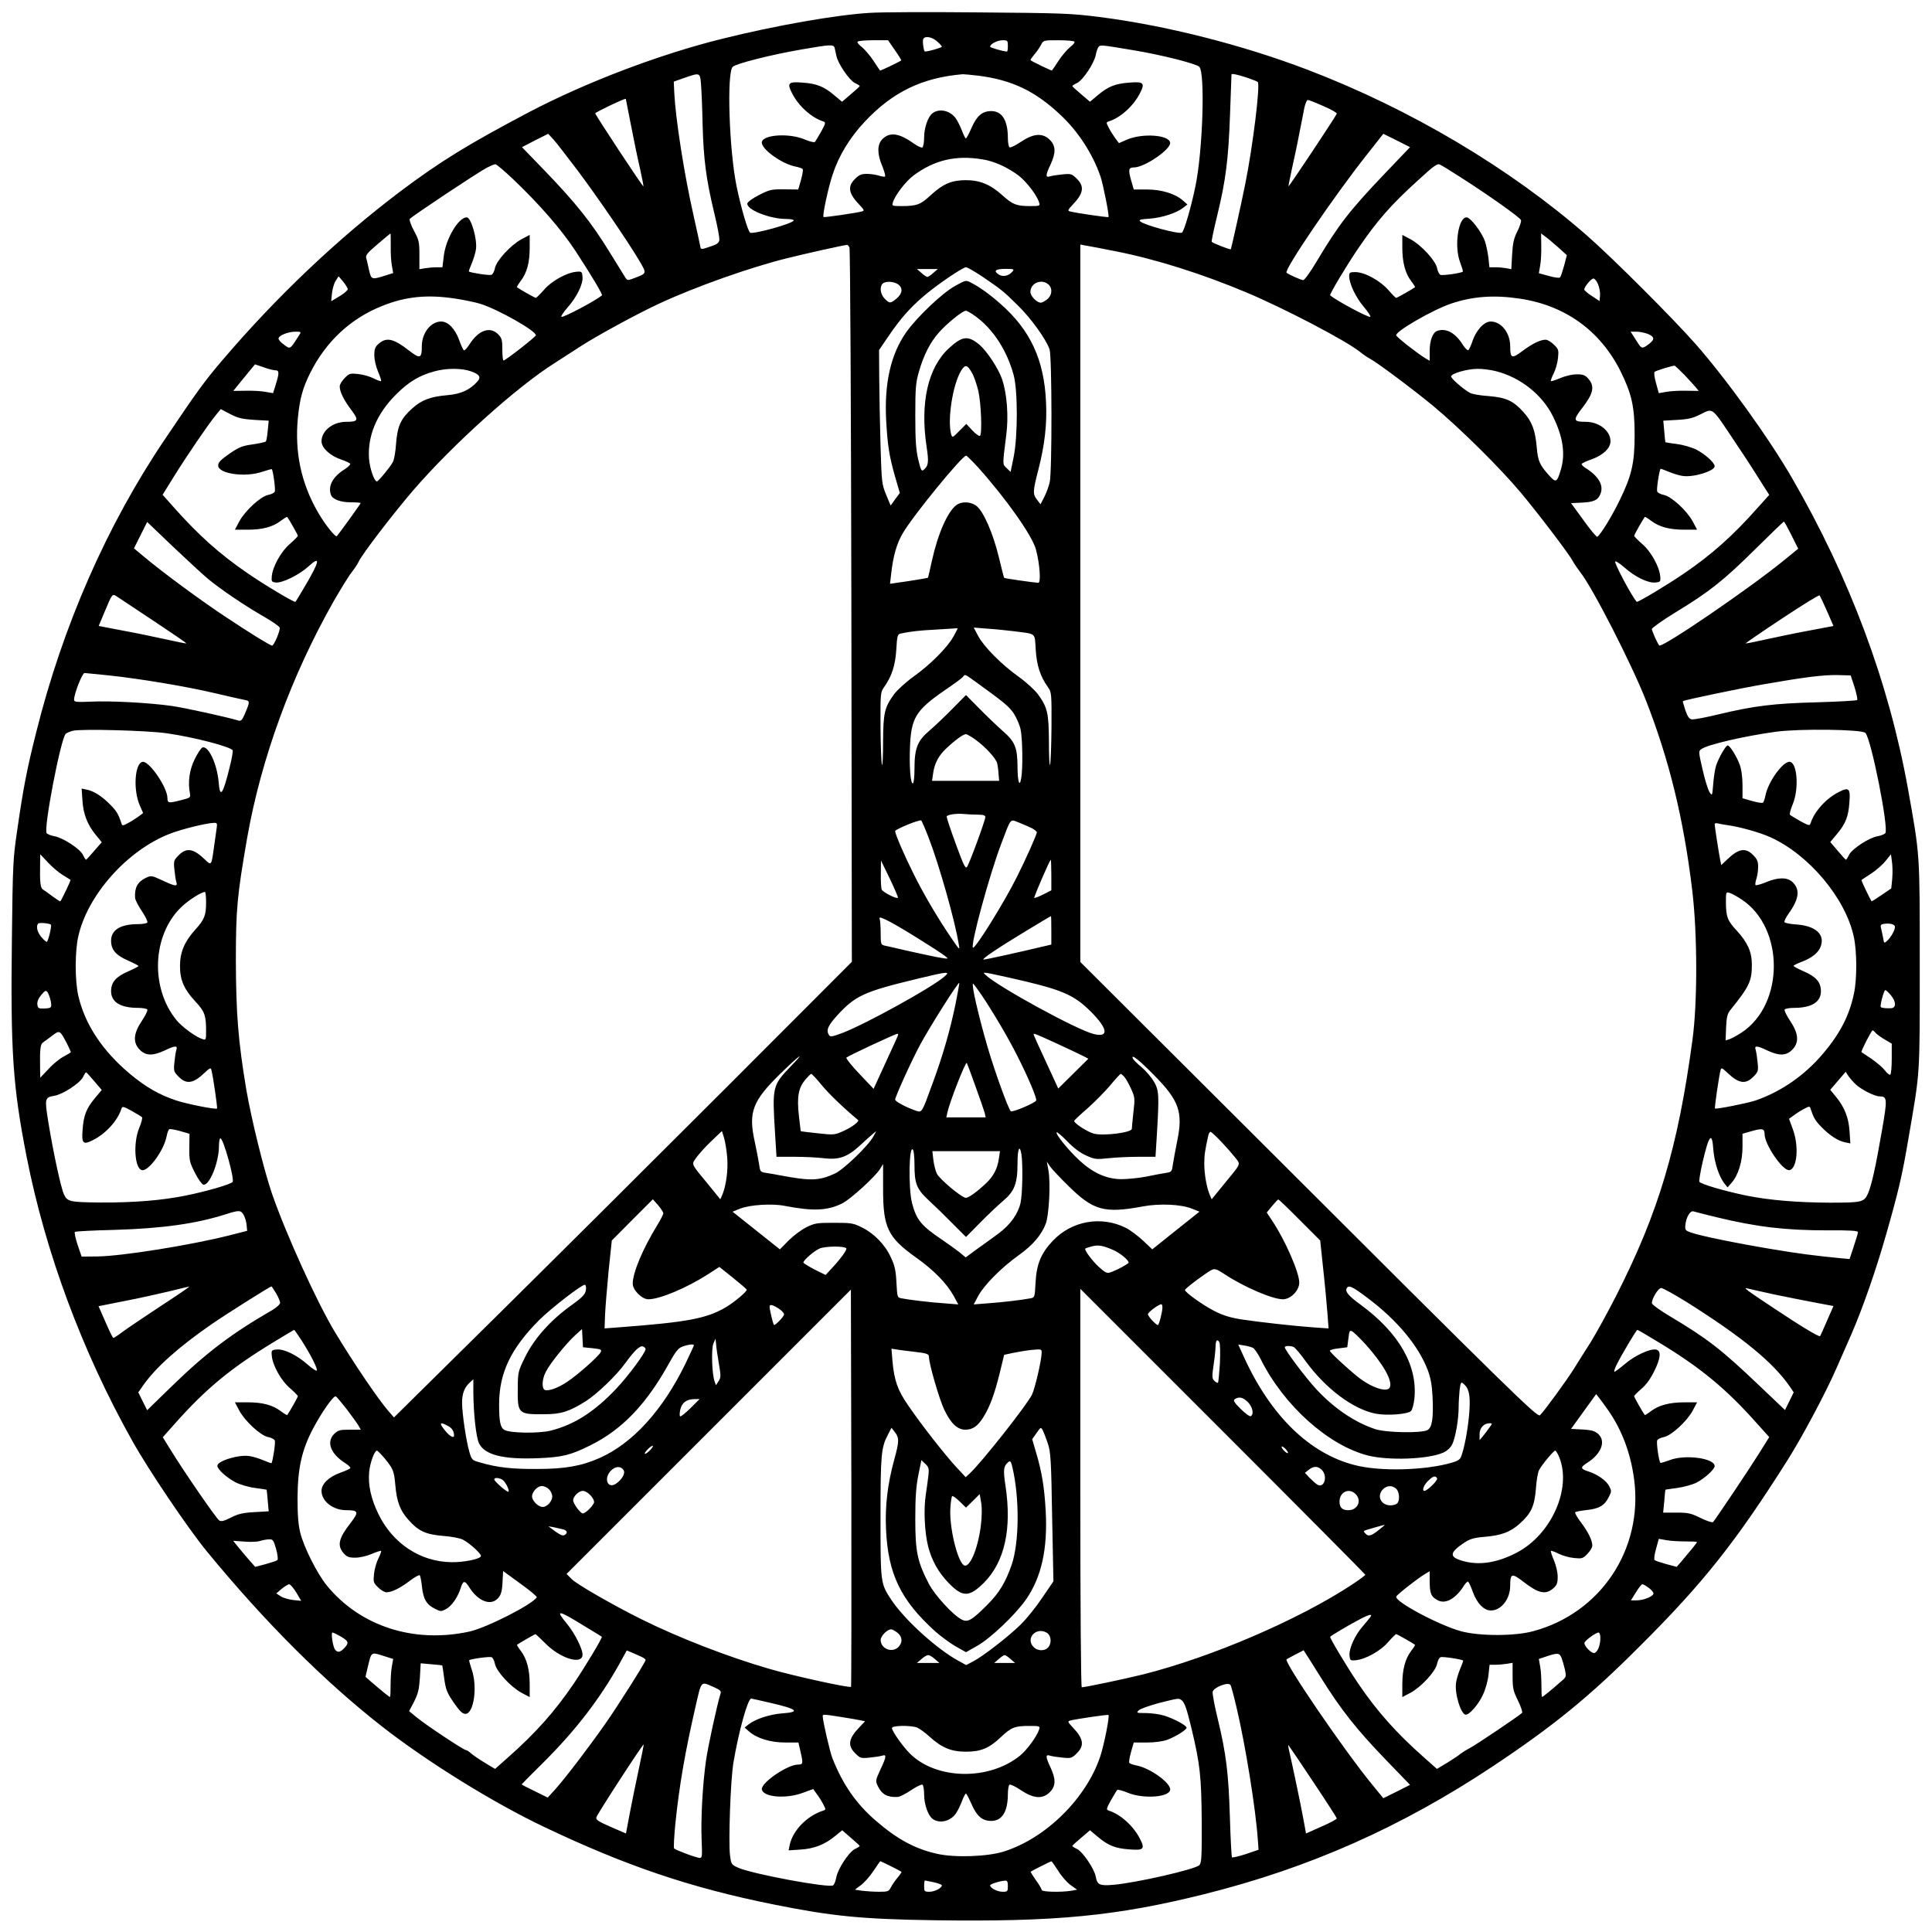 <?xml version="1.0" encoding="UTF-8" standalone="yes"?>
<svg version="1.0" xmlns="http://www.w3.org/2000/svg" width="1200" height="1200" viewBox="0 0 1200 1200" preserveAspectRatio="xMidYMid meet">
  <g transform="translate(0,1200) scale(0.1,-0.1)" fill="#000000" stroke="none">
    <path d="M5400 11920 c-210 -13 -581 -78 -915 -161 -391 -97 -845 -270 -1200
-456 -381 -201 -551 -306 -800 -493 -388 -293 -767 -652 -1106 -1050 -109
-128 -155 -191 -356 -490 -359 -532 -633 -1157 -798 -1818 -59 -234 -81 -350
-120 -622 -24 -162 -26 -210 -31 -655 -9 -712 6 -923 91 -1358 117 -596 346
-1213 657 -1767 101 -181 345 -542 462 -685 362 -441 731 -809 1092 -1091 281
-219 689 -472 1003 -621 508 -242 909 -378 1426 -482 363 -73 544 -91 995 -98
757 -11 1135 26 1680 162 653 163 1225 417 1795 796 374 249 599 432 910 744
396 394 601 654 919 1158 92 145 241 426 305 574 21 48 62 141 90 205 72 166
154 402 216 620 76 266 100 366 139 598 73 424 70 372 70 1075 0 707 2 674
-74 1100 -119 659 -362 1308 -719 1925 -143 248 -409 617 -600 834 -142 161
-515 534 -674 673 -479 419 -1097 786 -1736 1030 -406 155 -884 276 -1296 328
-174 22 -236 24 -745 28 -305 3 -611 2 -680 -3z m419 -176 c17 -14 31 -30 31
-34 0 -6 -83 -30 -105 -30 -8 0 -17 69 -10 79 11 19 53 12 84 -15z m-261 -55
c24 -34 41 -63 40 -64 -9 -8 -130 -66 -132 -63 -2 2 -20 29 -41 61 -21 32 -53
69 -71 84 -19 14 -31 29 -28 34 3 5 47 9 98 9 l92 0 42 -61z m702 26 c0 -19
-2 -35 -5 -35 -23 0 -105 24 -105 30 0 17 45 40 77 40 31 0 33 -2 33 -35z
m414 26 c3 -5 -9 -20 -28 -34 -18 -15 -50 -52 -71 -84 -21 -32 -39 -59 -41
-61 -2 -3 -124 56 -133 64 -2 2 8 17 23 35 15 17 33 44 42 60 14 29 15 29 109
29 51 0 96 -4 99 -9z m-1490 -38 c2 -10 7 -32 11 -50 9 -47 79 -150 114 -168
17 -8 31 -17 31 -19 0 -3 -25 -26 -55 -51 l-55 -47 -49 41 c-64 54 -109 72
-198 78 -87 7 -96 -3 -63 -67 40 -79 122 -152 193 -174 17 -6 16 -11 -13 -64
-18 -31 -35 -60 -39 -64 -4 -4 -33 3 -66 17 -94 39 -254 29 -263 -17 -8 -41
124 -137 211 -153 20 -4 40 -11 43 -16 3 -5 -2 -35 -11 -67 l-17 -59 -86 1
c-81 1 -92 -2 -157 -35 -38 -19 -71 -43 -73 -52 -8 -38 138 -97 240 -97 26 0
48 -4 48 -9 0 -18 -251 -88 -271 -76 -14 9 -57 157 -84 288 -46 224 -62 705
-24 742 20 20 242 76 429 108 179 31 197 32 204 10z m1856 -15 c165 -27 390
-83 409 -103 37 -37 22 -521 -24 -742 -27 -131 -70 -279 -84 -288 -19 -11
-235 47 -259 70 -11 10 1 13 60 17 77 6 166 35 208 68 l25 20 -27 24 c-48 43
-134 69 -225 69 l-81 0 -17 59 c-18 64 -15 78 18 78 66 0 231 113 225 154 -7
49 -174 60 -270 18 l-48 -21 -24 32 c-13 18 -31 47 -40 65 -16 30 -16 33 1 38
71 22 153 95 193 174 33 64 24 74 -63 67 -89 -6 -134 -24 -198 -78 l-49 -41
-55 47 c-30 25 -55 48 -55 51 0 2 14 11 31 19 37 19 106 124 115 174 4 20 11
42 17 49 11 14 8 15 217 -20z m-2686 -210 c3 -35 8 -148 10 -253 6 -217 22
-338 72 -547 20 -81 34 -157 32 -169 -2 -15 -14 -26 -38 -34 -80 -28 -77 -28
-82 2 -3 15 -21 100 -41 188 -58 256 -111 598 -119 759 l-3 69 65 23 c98 34
98 34 104 -38z m1722 52 c207 -26 353 -95 509 -242 111 -103 201 -242 250
-383 17 -50 56 -247 50 -253 -4 -4 -209 26 -239 35 -16 4 -14 9 17 42 67 70
74 113 25 161 -30 30 -35 32 -87 27 -31 -3 -66 -8 -78 -12 -30 -10 -30 6 2 73
34 73 33 116 -4 153 -45 45 -101 41 -180 -12 -33 -22 -65 -38 -71 -34 -5 3
-10 30 -10 58 0 109 -36 167 -103 167 -56 0 -90 -29 -123 -105 -16 -36 -31
-65 -35 -65 -3 0 -14 21 -24 48 -10 26 -27 60 -38 76 -35 50 -104 65 -146 32
-27 -21 -51 -90 -51 -148 0 -31 -5 -60 -11 -64 -6 -3 -30 8 -54 25 -92 66
-151 73 -197 24 -30 -33 -30 -90 2 -165 13 -32 21 -61 17 -64 -3 -3 -20 -1
-38 5 -18 6 -51 11 -75 11 -34 0 -48 -6 -73 -31 -48 -47 -41 -90 26 -160 31
-33 33 -38 17 -42 -30 -9 -235 -39 -239 -35 -8 8 29 182 57 265 38 116 106
228 198 326 173 185 358 275 610 296 9 0 52 -4 96 -9z m1665 -11 c35 -12 67
-24 71 -28 17 -15 -30 -398 -78 -636 -23 -116 -86 -397 -89 -403 -4 -5 -114
39 -119 46 -2 4 13 77 34 162 54 221 70 352 80 630 5 135 9 246 9 248 2 6 33
0 92 -19z m-3822 -296 c17 -88 42 -210 56 -269 13 -60 23 -109 21 -111 -4 -4
-299 444 -299 453 1 7 185 95 190 90 0 0 15 -74 32 -163z m4301 118 c47 -20
84 -41 83 -47 -2 -11 -296 -454 -300 -451 -1 2 9 50 21 107 13 58 34 155 45
215 12 61 27 134 32 163 6 28 16 52 22 51 7 0 50 -17 97 -38z m-4630 -403
c125 -167 308 -435 380 -556 48 -82 49 -79 -29 -109 -40 -15 -44 -16 -55 0 -6
9 -51 82 -101 163 -111 181 -210 305 -398 500 l-145 150 81 42 82 41 34 -37
c18 -20 86 -108 151 -194z m5015 -12 c-224 -235 -289 -319 -429 -553 -37 -63
-74 -113 -82 -113 -12 0 -90 35 -103 46 -18 16 298 480 497 731 l104 132 83
-41 83 -42 -153 -160z m-2502 84 c72 -11 155 -49 223 -100 49 -37 114 -122
128 -167 7 -22 5 -23 -58 -23 -82 0 -107 10 -170 67 -74 67 -140 94 -226 94
-89 0 -143 -23 -220 -94 -62 -58 -86 -67 -182 -67 -57 0 -59 1 -52 23 14 46
79 130 128 167 129 96 263 128 429 100z m2972 -113 c166 -106 366 -247 372
-264 3 -8 -7 -39 -22 -69 -22 -43 -29 -73 -33 -145 l-5 -91 -30 6 c-16 3 -47
6 -68 6 l-38 0 -6 58 c-4 31 -13 77 -21 101 -18 56 -90 151 -115 151 -52 0
-78 -180 -40 -279 11 -30 19 -56 17 -58 -8 -9 -125 -26 -139 -20 -8 3 -17 21
-21 41 -9 47 -97 143 -165 180 l-51 27 0 -79 c0 -92 18 -159 55 -208 15 -19
25 -36 24 -38 -20 -14 -111 -66 -117 -66 -4 0 -26 22 -49 49 -51 58 -147 111
-205 111 -34 0 -38 -3 -38 -25 0 -46 40 -131 90 -190 28 -33 46 -61 41 -63
-14 -5 -217 104 -249 134 -6 5 106 192 176 294 116 170 202 268 365 416 106
97 125 111 142 101 11 -5 70 -41 130 -80z m-5889 -9 c166 -158 301 -314 388
-446 97 -148 170 -271 165 -276 -34 -31 -237 -138 -251 -134 -6 2 11 28 37 58
58 65 98 147 93 192 -3 31 -5 33 -38 30 -60 -5 -156 -58 -202 -113 -24 -27
-46 -49 -50 -49 -6 0 -100 53 -117 66 -2 2 9 20 24 40 38 50 55 113 55 206 l0
79 -51 -27 c-68 -37 -156 -133 -165 -180 -4 -20 -13 -38 -22 -41 -13 -5 -131
13 -140 21 -1 2 7 24 18 50 11 26 23 65 26 86 10 62 -30 200 -57 200 -52 0
-132 -136 -143 -244 l-8 -66 -36 0 c-20 0 -53 -3 -72 -6 l-35 -6 0 89 c0 81
-3 93 -34 150 -18 34 -30 67 -26 73 8 13 421 288 480 319 22 11 45 21 52 21 7
0 56 -42 109 -92z m-759 -415 c-1 -43 2 -98 7 -123 l8 -46 -54 -17 c-80 -25
-82 -24 -96 36 -6 28 -14 62 -17 73 -6 18 7 34 71 88 42 36 78 66 79 66 2 0 2
-35 2 -77z m7252 -10 l53 -48 -17 -65 c-10 -36 -21 -69 -25 -73 -4 -5 -36 -1
-70 9 l-62 17 8 46 c5 25 8 81 7 123 l-1 78 27 -20 c14 -10 50 -41 80 -67z
m-4403 0 c5 -10 10 -1012 12 -2228 l3 -2209 -763 -764 c-420 -420 -1060 -1057
-1422 -1415 l-659 -651 -33 38 c-67 77 -218 301 -333 491 -114 189 -307 615
-393 865 -50 147 -127 461 -158 641 -51 305 -64 474 -65 804 0 319 8 402 70
760 87 494 276 1011 540 1475 43 74 91 153 109 175 17 22 37 51 43 65 19 44
216 301 340 445 243 282 643 642 878 790 33 21 103 66 155 100 100 66 365 210
498 271 224 104 561 223 786 279 116 29 353 82 377 84 4 1 11 -7 15 -16z
m1655 -24 c249 -49 539 -141 812 -256 233 -98 612 -296 702 -367 21 -17 50
-37 64 -44 44 -23 261 -185 390 -291 171 -142 420 -389 548 -542 122 -147 302
-385 323 -426 8 -15 29 -46 46 -68 76 -95 319 -571 407 -795 145 -370 235
-739 288 -1182 32 -268 33 -695 1 -928 -90 -666 -210 -1069 -472 -1585 -53
-104 -125 -235 -159 -290 -35 -55 -82 -129 -104 -165 -47 -75 -190 -271 -212
-290 -17 -14 -148 113 -1777 1740 l-1078 1075 0 2228 0 2228 38 -7 c20 -3 103
-19 183 -35z m-828 -158 c119 -81 131 -91 220 -179 81 -79 175 -210 196 -272
15 -45 16 -758 1 -825 -6 -26 -21 -67 -34 -92 l-23 -45 -21 27 c-28 36 -28 51
8 190 39 152 54 282 47 419 -12 262 -97 445 -282 608 -70 62 -131 105 -183
132 -33 17 -33 17 -100 -20 -81 -45 -236 -193 -303 -287 -96 -137 -137 -316
-125 -547 9 -158 19 -222 55 -349 l30 -103 -29 -39 -28 -39 -28 67 c-27 66
-28 76 -35 308 -4 132 -7 319 -8 416 l-1 175 60 88 c71 104 130 172 214 244
78 68 245 182 266 182 9 0 55 -27 103 -59z m-306 24 c-15 -14 -32 -25 -37 -25
-5 0 -22 11 -37 25 l-28 24 65 0 65 0 -28 -24z m492 9 c-23 -28 -59 -36 -86
-19 -35 23 -20 35 44 35 50 0 54 -2 42 -16z m-4129 -110 c0 -7 -23 -27 -51
-44 l-52 -31 5 50 c3 27 13 62 23 77 l18 28 29 -34 c15 -19 28 -40 28 -46z
m7766 30 c8 -20 14 -51 12 -70 l-3 -34 -47 31 c-27 17 -48 36 -48 41 0 16 43
68 57 68 8 0 21 -16 29 -36z m-4348 0 c31 -22 28 -57 -9 -88 -38 -32 -44 -32
-74 -1 -27 26 -33 73 -13 93 17 17 69 15 96 -4z m934 -1 c27 -24 23 -68 -8
-92 -15 -12 -32 -21 -39 -21 -25 0 -65 41 -65 67 0 55 70 84 112 46z m-3682
-88 c52 -8 120 -22 150 -31 110 -33 355 -172 348 -197 -4 -12 -187 -155 -200
-156 -5 -1 -8 30 -8 68 0 60 -3 71 -26 95 -52 51 -123 25 -180 -66 -14 -21
-28 -36 -33 -34 -4 3 -18 32 -29 64 -26 71 -69 115 -112 115 -64 0 -120 -71
-120 -153 0 -77 -10 -81 -80 -27 -95 74 -139 84 -187 43 -23 -20 -28 -32 -28
-73 0 -28 10 -70 23 -101 13 -30 21 -56 19 -59 -3 -2 -24 5 -47 17 -24 12 -66
24 -96 27 -49 5 -55 4 -83 -25 -17 -17 -31 -40 -31 -52 0 -33 25 -84 71 -145
49 -65 45 -75 -31 -75 -83 0 -153 -56 -153 -121 0 -41 54 -91 124 -114 27 -9
51 -21 54 -25 3 -5 -12 -20 -33 -34 -76 -47 -107 -106 -86 -161 11 -27 60 -45
124 -45 33 0 60 -2 60 -5 0 -4 -130 -185 -148 -205 -8 -10 -78 78 -120 153
-102 179 -142 368 -122 580 12 122 30 187 77 281 97 194 251 338 445 415 148
60 283 73 458 46z m6610 0 c282 -42 499 -199 625 -450 70 -141 88 -222 88
-395 0 -175 -18 -254 -93 -407 -46 -96 -119 -215 -139 -227 -4 -3 -43 43 -85
102 l-78 107 64 3 c75 3 103 15 118 53 23 54 -10 111 -93 163 -15 9 -25 21
-23 25 3 4 32 18 64 29 71 26 115 69 115 112 0 64 -71 120 -153 120 -77 0 -81
10 -27 80 74 95 84 139 43 187 -20 23 -32 28 -73 28 -28 0 -70 -10 -101 -23
-30 -13 -56 -21 -59 -19 -2 3 5 24 17 47 12 24 24 66 27 96 5 49 4 55 -25 83
-17 17 -40 31 -52 31 -33 0 -84 -25 -145 -71 -65 -49 -75 -45 -75 31 0 83 -56
153 -121 153 -41 0 -91 -54 -114 -124 -9 -27 -21 -51 -25 -54 -5 -3 -20 12
-34 33 -47 76 -106 107 -161 86 -27 -11 -45 -60 -45 -124 l0 -61 -27 16 c-50
30 -177 130 -181 142 -7 24 229 160 343 198 135 45 267 54 425 30z m-3379
-111 c108 -79 194 -212 235 -364 26 -95 26 -380 0 -508 l-19 -93 -24 23 c-27
25 -27 16 -3 206 15 114 5 256 -26 347 -22 65 -95 176 -142 215 -69 57 -105
53 -186 -21 -132 -120 -182 -339 -141 -612 15 -100 12 -120 -19 -146 -12 -10
-17 -1 -33 66 -14 61 -18 120 -18 273 0 173 3 204 23 273 29 101 69 180 123
241 50 57 148 136 168 136 7 0 35 -16 62 -36z m-4203 -116 c-59 -92 -54 -89
-98 -56 -17 12 -30 28 -30 35 0 19 57 42 104 43 37 0 38 -1 24 -22z m8377 8
c43 -18 44 -35 5 -64 -37 -28 -44 -28 -64 3 -9 14 -23 36 -32 50 l-16 25 36 0
c20 0 52 -7 71 -14z m-8525 -226 c25 0 25 -16 3 -88 l-17 -54 -46 8 c-25 5
-80 8 -123 7 l-78 -1 38 47 c20 25 51 62 67 82 l30 36 53 -18 c29 -11 62 -19
73 -19z m4327 -16 c13 -21 30 -73 40 -114 17 -78 24 -262 10 -277 -5 -4 -26
11 -47 33 l-38 41 -44 -44 c-41 -42 -43 -43 -50 -21 -25 89 10 312 62 396 25
40 38 38 67 -14z m4424 -11 c30 -32 63 -68 72 -79 l18 -22 -78 1 c-43 1 -99
-2 -124 -7 l-46 -8 -17 62 c-10 34 -14 66 -9 70 6 7 93 34 123 39 3 1 30 -25
61 -56z m-7537 21 c55 -19 66 -37 40 -65 -45 -50 -101 -76 -181 -83 -109 -9
-164 -30 -223 -83 -71 -64 -91 -108 -100 -218 -3 -49 -12 -101 -20 -115 -17
-32 -90 -120 -99 -120 -17 0 -44 80 -49 141 -10 141 48 280 168 399 79 79 146
119 240 144 74 20 166 20 224 0z m6370 0 c150 -39 283 -144 350 -277 64 -128
80 -236 51 -333 -25 -83 -30 -85 -76 -34 -56 63 -66 85 -74 170 -9 108 -30
162 -82 220 -64 71 -108 91 -218 100 -49 3 -101 12 -115 20 -41 22 -121 92
-117 103 6 19 100 45 161 46 32 1 86 -6 120 -15z m-7715 -302 l90 -5 -6 -61
c-3 -33 -8 -64 -12 -68 -4 -4 -40 -12 -81 -18 -65 -9 -85 -17 -145 -58 -54
-38 -70 -54 -70 -73 0 -52 168 -76 275 -39 30 10 56 17 58 16 8 -8 24 -125 19
-139 -3 -8 -21 -17 -41 -21 -47 -9 -143 -97 -180 -165 l-27 -51 79 0 c93 0
156 17 206 55 20 15 38 26 40 24 13 -17 66 -111 66 -117 0 -4 -22 -26 -49 -50
-55 -46 -108 -142 -113 -202 -3 -32 0 -35 25 -38 39 -5 146 48 202 99 78 72
72 35 -22 -124 -30 -50 -56 -94 -58 -95 -6 -6 -192 105 -295 176 -175 120
-304 235 -458 408 l-72 81 70 113 c83 133 209 318 257 377 l34 42 59 -31 c49
-25 74 -31 149 -36z m9174 -102 c50 -74 124 -186 163 -249 l73 -115 -72 -80
c-154 -174 -288 -293 -459 -409 -105 -72 -288 -181 -292 -175 -31 34 -138 236
-134 250 2 6 28 -11 58 -37 65 -58 147 -98 192 -93 31 3 33 5 30 38 -5 60 -58
156 -113 202 -27 24 -49 46 -49 50 0 6 53 100 66 117 2 2 20 -9 40 -24 50 -38
113 -55 206 -55 l79 0 -27 51 c-37 68 -133 156 -180 165 -20 4 -38 13 -41 22
-5 13 13 131 21 140 2 1 24 -7 50 -18 26 -11 65 -23 86 -26 66 -11 200 30 200
60 0 22 -58 74 -113 103 -28 14 -82 30 -121 35 -39 5 -71 10 -72 11 -1 1 -4
32 -7 68 l-6 66 87 5 c71 4 98 11 147 36 74 37 67 43 188 -138z m-4677 -194
c176 -197 337 -425 359 -511 24 -92 31 -205 14 -205 -31 2 -209 27 -212 31 -2
2 -17 62 -34 132 -35 144 -93 277 -136 313 -34 28 -91 32 -125 8 -54 -37 -117
-179 -153 -344 -13 -58 -24 -106 -25 -108 -1 -2 -54 -11 -119 -21 l-117 -17 7
60 c12 111 35 192 73 255 65 111 368 481 393 481 4 0 38 -34 75 -74z m-4781
-694 c78 -64 225 -164 344 -232 51 -29 95 -60 98 -68 6 -14 -35 -112 -47 -112
-11 0 -140 79 -285 176 -152 100 -388 274 -502 369 l-71 59 41 82 41 82 160
-153 c89 -84 188 -176 221 -203z m9832 274 l42 -84 -87 -71 c-211 -173 -760
-548 -776 -530 -11 12 -46 90 -46 102 0 7 66 54 146 103 212 129 299 198 494
391 96 95 177 173 180 173 3 0 24 -38 47 -84z m-10169 -535 c111 -74 201 -135
199 -137 -1 -2 -61 10 -132 26 -72 16 -194 41 -271 55 l-141 27 33 79 c54 128
50 123 83 102 15 -10 118 -78 229 -152z m10390 63 l40 -92 -142 -27 c-77 -14
-199 -39 -271 -55 -71 -16 -131 -28 -132 -26 -2 1 99 71 225 154 125 83 230
148 234 144 3 -4 24 -48 46 -98z m-5425 -156 c-36 -67 -145 -177 -251 -252
-46 -33 -98 -81 -118 -107 -60 -83 -68 -115 -69 -296 0 -89 -3 -153 -7 -143
-4 11 -8 116 -9 234 -1 205 0 216 20 245 50 69 72 138 78 236 5 87 8 96 27
100 69 14 114 19 226 25 69 4 126 8 128 8 2 1 -9 -21 -25 -50z m377 31 c140
-18 126 -7 133 -114 6 -98 28 -167 78 -236 20 -29 21 -40 20 -245 -1 -118 -5
-223 -9 -234 -4 -10 -7 54 -7 143 -1 181 -9 213 -69 296 -20 26 -72 74 -118
107 -107 76 -215 185 -252 253 l-28 53 88 -7 c49 -3 123 -11 164 -16z m-5624
-274 c196 -21 478 -68 661 -111 82 -19 163 -38 181 -41 36 -6 36 -10 1 -91
-14 -33 -23 -42 -36 -38 -73 22 -327 78 -414 91 -141 20 -379 33 -506 27 -91
-4 -103 -2 -103 12 0 36 51 166 65 166 1 0 69 -7 151 -15z m5398 -50 c167
-121 193 -143 223 -187 17 -26 36 -70 42 -98 12 -55 15 -242 4 -303 -10 -62
-23 -22 -23 73 -1 118 -16 154 -92 220 -34 30 -100 93 -145 139 l-83 84 -83
-84 c-45 -46 -110 -108 -144 -137 -75 -63 -93 -110 -93 -238 0 -46 -4 -85 -9
-89 -15 -9 -24 96 -19 223 7 182 35 229 212 352 58 39 111 78 117 86 14 18 8
20 93 -41z m5445 -23 c12 -40 20 -76 16 -80 -4 -4 -115 -10 -248 -14 -270 -7
-391 -22 -609 -74 -81 -20 -157 -34 -169 -32 -17 2 -27 16 -41 57 -10 30 -17
55 -15 56 11 8 358 80 497 104 257 45 375 60 465 58 l80 -2 24 -73z m-10480
-287 c168 -24 392 -83 406 -105 3 -5 -5 -53 -19 -107 -42 -171 -60 -194 -68
-90 -10 113 -64 228 -101 214 -8 -3 -30 -36 -48 -73 -33 -67 -43 -142 -29
-214 5 -23 1 -26 -60 -41 -73 -19 -80 -17 -80 14 0 66 -113 231 -154 225 -49
-7 -60 -174 -18 -270 l21 -48 -32 -24 c-18 -13 -47 -31 -65 -40 -30 -16 -33
-16 -38 1 -18 55 -29 74 -67 113 -53 54 -103 86 -146 95 l-34 7 5 -73 c5 -85
31 -152 84 -216 l36 -44 -47 -54 c-26 -30 -48 -55 -51 -55 -2 0 -11 14 -19 31
-20 38 -126 107 -177 115 -21 4 -42 12 -48 19 -21 25 87 586 118 617 5 5 25
14 44 19 50 13 468 2 587 -16z m10547 3 c36 -35 147 -595 124 -623 -6 -7 -27
-15 -48 -19 -51 -8 -157 -77 -177 -115 -8 -17 -17 -31 -19 -31 -3 0 -26 25
-51 55 l-47 55 41 49 c54 64 72 109 78 198 7 87 -3 96 -67 63 -79 -40 -152
-122 -174 -193 -6 -17 -11 -16 -64 13 -31 18 -60 35 -64 39 -4 4 3 33 17 66
39 94 29 254 -17 263 -41 8 -137 -124 -153 -211 -4 -20 -11 -40 -16 -43 -5 -3
-35 2 -67 11 l-59 17 0 81 c0 51 -7 99 -17 127 -19 52 -62 120 -75 120 -12 0
-55 -75 -72 -125 -7 -22 -15 -74 -18 -115 -6 -74 -6 -75 -23 -50 -9 14 -29 77
-43 140 -25 109 -26 115 -8 127 37 28 272 82 463 108 147 20 534 15 556 -7z
m-5526 -43 c62 -45 128 -118 134 -147 3 -13 7 -42 8 -65 l4 -43 -209 0 -208 0
7 48 c9 62 34 109 81 153 55 52 106 89 122 89 7 0 35 -16 61 -35z m13 -465
c35 0 47 -4 47 -15 0 -20 -99 -290 -114 -310 -9 -13 -22 13 -69 142 -32 87
-57 163 -57 170 0 13 58 22 110 17 19 -2 56 -4 83 -4z m-305 -143 c65 -168
165 -521 187 -662 7 -39 6 -38 -47 40 -85 125 -170 269 -235 400 -58 117 -113
244 -113 263 0 11 151 73 162 66 3 -2 24 -50 46 -107z m643 58 c16 -9 29 -20
29 -25 0 -13 -71 -172 -124 -277 -78 -157 -261 -451 -273 -439 -16 16 100 444
174 640 65 172 54 159 114 136 28 -11 64 -27 80 -35z m-5065 3 c-3 -18 -10
-69 -16 -113 -17 -125 -16 -123 -59 -82 -70 67 -113 74 -161 25 -30 -30 -32
-35 -27 -87 3 -31 8 -66 12 -78 10 -31 -4 -30 -87 9 -67 31 -70 31 -103 15
-50 -24 -70 -60 -66 -123 0 -12 19 -49 42 -83 22 -33 38 -65 34 -71 -3 -5 -30
-10 -58 -10 -109 0 -167 -36 -167 -103 0 -56 29 -90 105 -123 36 -16 65 -31
65 -34 0 -3 -29 -18 -65 -34 -76 -33 -105 -67 -105 -123 0 -67 58 -103 167
-103 28 0 55 -5 58 -10 4 -6 -12 -38 -34 -71 -53 -79 -57 -135 -12 -180 37
-37 80 -38 153 -4 67 32 83 32 73 3 -4 -13 -9 -48 -12 -79 -5 -52 -3 -57 27
-87 48 -49 91 -42 161 25 33 31 38 33 42 17 9 -30 39 -235 35 -239 -8 -8 -188
28 -257 51 -103 35 -186 82 -284 164 -172 144 -281 310 -321 487 -21 93 -21
272 0 366 57 258 305 536 568 638 74 29 224 66 274 68 20 1 22 -3 18 -31z
m9384 17 c82 -12 202 -46 266 -75 239 -108 466 -378 518 -617 20 -90 21 -265
1 -355 -28 -134 -85 -246 -190 -370 -113 -135 -261 -238 -420 -293 -50 -17
-247 -56 -253 -50 -4 4 26 209 35 239 4 16 9 14 42 -17 70 -67 113 -74 161
-25 30 30 32 35 27 87 -3 31 -8 66 -12 79 -10 29 6 29 73 -3 73 -34 116 -33
153 4 45 45 41 101 -12 180 -22 33 -38 65 -34 71 3 5 30 10 58 10 109 0 167
36 167 103 0 56 -29 90 -105 123 -36 16 -65 31 -65 35 0 3 21 14 48 24 67 25
109 59 122 100 24 73 -34 124 -151 133 -38 2 -72 9 -75 14 -4 5 8 29 25 53 66
92 73 151 24 197 -33 30 -90 30 -165 -2 -32 -13 -61 -21 -64 -17 -3 3 -1 20 5
38 6 18 11 51 11 75 0 34 -6 48 -31 73 -47 48 -90 41 -161 -27 l-37 -35 -5 24
c-7 31 -36 215 -36 230 0 5 8 8 18 5 9 -2 37 -8 62 -11z m-10340 -310 c25 -15
46 -29 48 -30 3 -3 -55 -124 -63 -133 -2 -2 -23 12 -48 30 -24 18 -51 38 -60
43 -16 10 -20 41 -18 160 l1 59 48 -51 c26 -28 67 -63 92 -78z m11363 -22 l-6
-61 -60 -41 c-33 -23 -61 -40 -62 -39 -8 9 -66 130 -63 132 2 2 29 20 60 40
32 21 72 56 90 79 l33 41 6 -44 c4 -25 5 -73 2 -107z m-5223 22 l0 -95 -51
-26 c-28 -14 -53 -23 -55 -21 -4 4 96 237 103 237 1 0 3 -43 3 -95z m-953
-141 c-9 -9 -94 35 -101 51 -3 9 -6 53 -5 98 l1 82 55 -113 c30 -63 53 -116
50 -118z m-4297 -28 c0 -82 -10 -107 -67 -170 -67 -74 -95 -141 -95 -225 0
-88 24 -144 95 -221 58 -62 67 -86 67 -182 0 -57 -1 -59 -22 -52 -41 12 -128
76 -162 118 -164 201 -150 527 28 700 45 44 125 95 149 96 4 0 7 -29 7 -64z
m9538 17 c266 -176 266 -650 0 -826 -29 -19 -64 -38 -77 -42 l-23 -7 3 80 c3
65 8 86 27 109 118 146 134 181 133 284 0 77 -27 136 -94 209 -58 62 -67 86
-67 182 0 57 1 59 23 52 12 -3 46 -22 75 -41z m-5087 -260 c65 -40 128 -82
140 -92 24 -19 23 -19 -56 -5 -44 9 -129 27 -190 41 -60 14 -120 28 -132 30
-21 5 -23 11 -23 78 0 41 -3 81 -7 91 -8 22 96 -34 268 -143z m799 69 l0 -89
-52 -12 c-150 -36 -355 -81 -368 -81 -19 0 88 72 270 182 80 48 146 88 148 88
1 0 2 -40 2 -88z m-6214 35 c7 -7 -17 -107 -26 -107 -4 0 -20 14 -34 31 -25
30 -34 68 -18 83 7 7 70 1 78 -7z m11454 -14 c0 -20 -25 -65 -48 -86 -19 -18
-20 -17 -26 20 -4 21 -10 48 -13 60 -4 17 0 22 19 25 37 5 68 -3 68 -19z
m-5907 -311 c-79 -68 -487 -293 -631 -348 -62 -23 -75 -26 -83 -13 -19 30 -7
58 50 121 115 125 166 148 496 228 199 48 211 48 168 12z m395 -2 c336 -75
409 -105 519 -215 105 -105 112 -162 15 -137 -107 27 -600 297 -672 368 -19
18 -21 19 138 -16z m-323 -166 c-34 -165 -80 -324 -144 -497 -69 -188 -63
-179 -110 -163 -58 21 -121 55 -121 66 0 19 112 264 160 350 69 125 232 381
238 375 2 -1 -9 -61 -23 -131z m163 54 c73 -109 167 -269 218 -371 71 -139
125 -269 120 -282 -6 -16 -149 -76 -158 -67 -16 16 -100 249 -142 392 -59 201
-104 400 -92 400 3 0 27 -33 54 -72z m-5783 -35 c8 -43 5 -45 -42 -47 -34 -1
-38 2 -41 25 -2 17 6 37 24 59 25 29 29 31 40 16 6 -10 15 -33 19 -53z m11429
36 c33 -39 35 -78 4 -81 -30 -2 -61 1 -66 7 -7 7 19 105 28 105 5 0 20 -14 34
-31z m-11328 -301 c13 -26 24 -50 24 -52 0 -3 -19 -15 -42 -27 -24 -12 -67
-46 -95 -77 l-53 -56 -1 60 c-2 117 2 149 18 159 8 6 34 24 57 42 47 36 48 35
92 -49z m11234 66 c8 -8 33 -27 57 -41 l43 -25 0 -93 c0 -52 -4 -96 -9 -100
-6 -3 -20 9 -33 26 -13 17 -50 49 -83 72 -33 22 -61 41 -63 42 -5 4 62 135 69
135 4 0 12 -7 19 -16z m-6073 -16 c-2 -7 -38 -85 -78 -172 l-73 -159 -88 93
c-49 51 -85 97 -81 101 10 10 304 148 317 148 4 1 6 -5 3 -11z m990 -51 c76
-35 150 -70 165 -78 l28 -15 -93 -92 -94 -93 -76 165 c-43 91 -77 168 -77 171
0 9 7 6 147 -58z m-1659 -144 c-110 -115 -112 -123 -94 -413 l9 -145 111 0
c61 0 144 -4 183 -9 93 -11 146 7 223 78 30 28 66 60 79 71 l24 20 -19 -35
c-32 -58 -184 -204 -238 -229 -98 -45 -150 -47 -336 -12 -30 6 -72 13 -92 16
-35 5 -37 8 -43 53 -4 26 -16 89 -27 140 -41 185 -15 254 164 428 119 116 157
141 56 37z m2263 -54 c152 -154 178 -227 141 -405 -11 -55 -23 -120 -27 -146
-6 -45 -8 -48 -43 -53 -20 -3 -75 -13 -122 -23 -47 -9 -117 -16 -156 -16 -92
1 -176 39 -260 117 -68 63 -150 164 -141 174 3 3 33 -22 65 -55 38 -40 79 -71
116 -88 55 -25 63 -26 140 -18 44 5 129 9 187 9 l106 0 9 145 c14 237 13 269
-19 322 -15 26 -49 66 -76 89 -27 22 -52 47 -55 55 -12 31 40 -10 135 -107z
m-1113 -64 c28 -77 54 -152 58 -167 l6 -28 -122 0 -122 0 7 33 c15 66 112 314
120 305 1 -1 26 -66 53 -143z m-5473 30 l47 -55 -41 -49 c-54 -64 -72 -109
-78 -198 -7 -87 3 -96 67 -63 79 40 152 122 174 193 6 17 11 16 64 -13 31 -18
60 -35 64 -39 4 -4 -3 -33 -17 -66 -39 -94 -29 -254 17 -263 41 -8 137 124
153 211 4 20 11 40 16 43 5 3 35 -2 67 -11 l59 -17 -1 -86 c-1 -81 2 -92 35
-157 19 -38 43 -71 52 -73 38 -8 97 138 97 240 0 26 4 48 9 48 18 0 88 -251
76 -271 -9 -14 -158 -58 -292 -85 -148 -30 -322 -44 -528 -43 -191 2 -206 5
-227 49 -19 38 -68 266 -99 458 -22 139 -21 146 39 156 51 8 157 77 177 115 8
17 17 31 19 31 3 0 26 -25 51 -55z m10940 -19 c34 -33 119 -76 151 -76 46 0
47 -17 14 -207 -41 -237 -65 -344 -88 -397 -24 -53 -37 -56 -237 -56 -201 1
-375 15 -518 44 -135 28 -283 71 -292 86 -3 5 6 59 20 121 40 172 59 194 67
77 6 -77 35 -166 68 -208 l20 -25 24 27 c43 48 69 134 69 225 l0 81 59 17 c64
18 78 15 78 -18 0 -66 113 -231 154 -225 48 7 61 147 22 253 l-24 66 32 23
c17 13 46 31 64 40 30 16 33 16 38 -1 18 -55 29 -74 67 -113 53 -54 103 -86
146 -95 l34 -7 -5 73 c-5 85 -31 152 -84 216 l-36 44 48 56 48 56 15 -24 c9
-13 29 -37 46 -53z m-6421 -6 c44 -54 137 -143 225 -216 11 -9 -36 -44 -88
-68 -58 -26 -61 -26 -162 -15 -57 6 -105 12 -105 13 -1 0 -6 44 -12 97 -13
116 -3 171 39 222 17 20 34 37 38 37 4 0 33 -31 65 -70z m1879 52 c9 -10 28
-43 42 -74 24 -53 25 -60 15 -144 -5 -49 -10 -96 -10 -105 0 -24 -178 -46
-237 -30 -42 12 -126 67 -121 80 2 4 39 39 84 78 44 39 107 103 140 142 32 39
62 71 65 71 3 0 13 -8 22 -18z m-2466 -504 c6 -78 -7 -171 -30 -228 l-13 -29
-74 91 c-112 136 -106 123 -75 168 15 21 56 67 93 102 l66 63 14 -45 c7 -25
16 -80 19 -122z m3069 100 c33 -35 72 -80 88 -100 32 -43 38 -30 -74 -166
l-74 -91 -12 28 c-20 47 -34 129 -34 194 0 55 5 83 25 175 3 12 9 22 14 22 4
0 35 -28 67 -62z m-1906 -142 c0 -118 13 -151 88 -221 36 -33 103 -98 148
-144 l84 -84 83 84 c45 46 110 108 144 137 75 63 93 110 93 238 0 88 13 119
24 56 10 -60 7 -247 -5 -302 -15 -69 -63 -136 -135 -190 -34 -25 -94 -69 -134
-97 l-72 -53 -41 34 c-23 18 -71 52 -106 76 -128 86 -159 123 -186 227 -24 92
-19 371 6 331 5 -7 9 -48 9 -92z m524 37 c-9 -63 -34 -110 -81 -154 -54 -51
-107 -89 -124 -89 -26 1 -162 115 -180 150 -9 19 -19 59 -22 88 l-6 52 210 0
210 0 -7 -47z m432 -169 c155 -153 223 -172 464 -127 104 19 235 13 303 -14
l47 -19 -147 -117 -146 -117 -57 54 c-31 29 -79 65 -106 79 -153 77 -337 45
-455 -80 -73 -77 -101 -145 -107 -259 -5 -91 -5 -93 -31 -98 -51 -10 -177 -25
-265 -31 l-88 -7 28 53 c37 68 145 177 252 253 88 63 142 127 168 197 20 55
30 254 16 329 l-10 55 20 -30 c12 -17 63 -71 114 -121z m-1151 -21 c0 -239 30
-300 208 -426 108 -77 188 -159 231 -237 l28 -52 -88 7 c-88 6 -214 21 -265
31 -26 5 -26 7 -31 98 -4 77 -11 106 -35 157 -36 79 -105 149 -181 186 -52 26
-66 28 -172 28 -106 0 -120 -2 -172 -28 -32 -16 -81 -53 -111 -83 l-53 -54
-147 117 -147 117 47 19 c61 24 199 33 278 17 176 -34 265 -30 357 16 53 27
208 169 236 216 9 15 16 28 17 28 0 0 0 -71 0 -157z m-1365 -149 c0 -6 -17
-41 -39 -76 -91 -149 -151 -294 -151 -361 0 -40 57 -97 97 -97 71 0 237 70
370 155 l71 46 84 -67 c46 -37 84 -70 86 -74 4 -10 -74 -76 -127 -108 -122
-72 -237 -94 -676 -127 l-80 -6 3 83 c2 46 12 168 22 273 l20 190 127 128 128
128 33 -37 c17 -21 32 -43 32 -50z m3953 -42 l127 -127 19 -180 c11 -99 22
-222 26 -273 l7 -93 -89 6 c-125 9 -341 33 -453 50 -69 11 -114 25 -167 52
-71 36 -183 116 -183 131 0 9 137 111 167 125 19 8 32 4 77 -26 121 -80 299
-157 364 -157 49 0 102 54 102 104 0 62 -87 262 -167 382 l-35 53 33 40 c19
22 36 41 39 41 3 0 63 -57 133 -128z m-6558 29 c8 -16 16 -44 17 -63 l3 -33
-110 -28 c-241 -61 -667 -129 -819 -131 l-99 -1 -25 73 c-13 40 -21 76 -17 80
3 4 115 10 248 13 298 9 510 39 692 98 82 26 92 25 110 -8z m9145 -11 c252
-61 429 -82 693 -82 138 1 187 -2 187 -11 0 -7 -12 -47 -26 -89 l-26 -78 -56
5 c-164 16 -263 29 -424 56 -212 35 -449 83 -503 103 -36 12 -40 16 -37 46 4
48 30 92 50 86 9 -3 73 -19 142 -36z m-3750 -202 c44 -18 100 -64 100 -80 0
-8 -80 -51 -117 -62 -17 -6 -32 2 -68 35 -42 39 -92 106 -84 114 2 2 20 8 39
13 40 11 67 7 130 -20z m-1654 9 c8 -7 -30 -60 -89 -124 l-39 -42 -69 34 c-38
20 -69 39 -69 43 0 15 65 71 100 87 35 15 151 17 166 2z m-1616 -246 c0 -37
-13 -52 -95 -111 -126 -91 -226 -203 -282 -316 -45 -91 -46 -96 -47 -191 -2
-165 1 -168 164 -167 105 0 155 16 260 82 70 45 190 160 245 237 56 77 90 109
109 102 9 -4 16 -11 16 -16 0 -22 -108 -168 -182 -246 -136 -144 -261 -224
-408 -261 -73 -18 -249 -16 -286 4 -26 14 -34 50 -34 158 0 196 72 347 249
525 75 74 262 219 283 219 5 0 8 -9 8 -19z m-2637 -110 c-100 -66 -207 -138
-237 -160 -30 -23 -58 -41 -61 -41 -6 0 -25 41 -75 156 l-18 41 161 32 c89 17
214 45 277 60 63 16 120 29 125 30 6 0 -72 -53 -172 -118z m712 76 c14 -24 25
-51 25 -59 0 -9 -21 -28 -47 -44 -256 -148 -410 -264 -629 -477 l-150 -146
-28 56 -27 55 28 40 c77 112 223 242 427 383 85 59 364 235 372 235 2 0 15
-20 29 -43z m6782 -31 c182 -137 312 -294 370 -443 19 -51 27 -93 31 -170 6
-132 -3 -189 -31 -205 -36 -21 -260 -17 -327 6 -128 43 -254 129 -365 248 -66
72 -195 243 -195 260 0 9 31 11 54 2 9 -3 43 -43 76 -89 123 -170 297 -300
437 -326 69 -13 198 -3 217 17 8 7 17 42 21 76 21 206 -95 409 -335 585 -70
51 -94 78 -87 98 11 27 34 17 134 -59z m1982 -25 c344 -217 533 -372 637 -522
l25 -37 -27 -55 -27 -55 -161 153 c-235 224 -319 289 -553 429 -63 37 -113 74
-113 82 0 29 40 94 58 94 10 0 82 -40 161 -89z m536 50 c77 -16 192 -39 256
-51 l117 -22 -40 -91 c-22 -51 -41 -94 -43 -96 -7 -6 -116 59 -285 172 -177
117 -197 133 -165 124 11 -3 83 -19 160 -36z m-5729 -2438 c-8 -9 -359 68
-506 111 -257 74 -571 196 -805 313 -172 86 -391 212 -423 244 l-33 33 883
883 883 883 3 -1232 c1 -677 0 -1233 -2 -1235z m3194 696 c0 -4 -37 -31 -82
-61 -329 -217 -872 -451 -1298 -558 -108 -27 -360 -80 -381 -80 -5 0 -9 478
-9 1237 l0 1238 885 -885 c487 -487 885 -888 885 -891z m-3637 1649 c15 -11
27 -25 27 -32 0 -13 -57 -72 -63 -65 -6 6 -27 96 -27 113 0 18 21 12 63 -16z
m2377 11 c0 -27 -21 -109 -28 -109 -12 0 -62 54 -62 67 0 12 65 61 83 62 4 1
7 -8 7 -20z m-5346 -206 c55 -86 98 -171 94 -185 -2 -6 -28 11 -58 37 -65 58
-147 98 -192 93 -31 -3 -33 -5 -30 -38 5 -60 58 -156 113 -202 27 -24 49 -46
49 -50 0 -6 -53 -100 -66 -117 -2 -2 -20 9 -40 24 -50 38 -113 55 -206 55
l-79 0 27 -51 c37 -68 133 -156 180 -165 20 -4 38 -13 41 -22 5 -13 -13 -131
-21 -140 -2 -1 -24 7 -50 18 -26 11 -65 23 -86 26 -66 11 -200 -30 -200 -60 0
-22 58 -74 113 -103 28 -14 82 -30 121 -35 39 -5 71 -10 72 -11 1 -1 4 -32 7
-68 l6 -66 -89 -5 c-72 -4 -101 -11 -146 -34 -42 -21 -59 -26 -72 -18 -18 11
-217 300 -302 438 l-49 79 72 81 c197 222 351 349 620 512 67 41 123 74 124
74 2 0 23 -30 47 -67z m1807 -47 c54 -6 58 -9 49 -26 -14 -26 -140 -138 -206
-182 -58 -39 -116 -60 -140 -51 -20 8 -18 67 6 112 25 51 127 177 182 227 l43
39 3 -56 3 -57 60 -6z m4801 24 c109 -122 167 -224 151 -266 -14 -36 -112 -5
-198 63 -70 56 -175 154 -175 163 0 5 24 12 54 15 l54 7 7 54 c6 49 8 53 25
44 10 -6 47 -42 82 -80z m1815 16 c267 -161 426 -293 620 -512 l72 -80 -63
-101 c-61 -98 -270 -409 -286 -427 -5 -4 -39 7 -76 25 -61 30 -78 34 -151 34
l-83 0 7 70 c3 39 6 71 7 72 0 1 34 6 74 11 40 6 91 20 115 31 51 25 117 84
117 105 0 49 -184 74 -279 37 -30 -11 -56 -19 -58 -17 -9 8 -26 125 -20 139 3
8 21 17 41 21 47 9 143 97 180 165 l27 51 -79 0 c-92 0 -159 -18 -208 -55 -19
-15 -36 -25 -38 -24 -15 20 -66 111 -66 117 0 4 20 24 44 45 30 25 57 62 81
111 41 82 44 129 9 134 -38 5 -129 -37 -189 -88 -32 -27 -63 -50 -67 -50 -5 0
1 19 13 43 32 65 123 217 129 217 3 0 60 -33 127 -74z m-5832 -135 c13 -77 13
-87 -2 -110 l-16 -25 -8 22 c-17 44 -22 205 -8 237 l13 30 4 -35 c1 -19 9 -73
17 -119z m3112 1 c-4 -63 -9 -117 -12 -120 -3 -3 -13 2 -22 11 -15 15 -16 25
-5 100 7 46 12 97 12 113 0 38 11 50 23 28 6 -10 7 -66 4 -132z m-3267 112 c0
-3 -25 -56 -54 -117 -141 -288 -327 -492 -532 -583 -114 -50 -214 -68 -389
-68 -156 -1 -245 9 -352 40 -51 14 -53 16 -68 67 -20 69 -45 239 -45 305 0 57
15 95 49 126 l21 19 0 -79 c1 -137 17 -279 35 -318 35 -73 150 -102 370 -93
146 6 200 19 320 79 199 98 350 256 492 513 42 75 56 92 84 102 37 13 69 16
69 7z m3473 -16 c9 -5 31 -37 48 -71 143 -287 419 -534 664 -597 130 -33 373
-24 468 17 25 11 45 29 57 52 20 41 40 154 40 233 0 29 3 77 6 106 6 44 9 50
21 40 37 -30 46 -70 40 -168 -6 -92 -26 -211 -48 -277 -9 -28 -18 -35 -62 -48
-163 -48 -445 -56 -602 -15 -281 71 -523 307 -689 672 l-35 77 37 -6 c20 -3
45 -10 55 -15z m-2113 -23 c87 -10 100 -14 100 -33 0 -43 64 -263 95 -328 41
-86 82 -124 131 -124 46 0 77 22 112 78 41 66 68 140 101 272 l28 115 51 11
c28 6 80 15 116 19 63 6 66 6 66 -15 0 -46 -42 -227 -61 -264 -36 -70 -313
-420 -384 -486 l-27 -25 -56 60 c-68 73 -220 266 -302 387 -65 94 -86 154 -97
277 l-6 74 39 -6 c21 -3 64 -9 94 -12z m4319 -365 c86 -123 140 -269 161 -430
56 -432 -207 -828 -625 -941 -114 -32 -335 -32 -450 -1 -136 37 -412 184 -403
215 4 12 131 112 181 142 l27 16 0 -68 c1 -71 9 -91 49 -112 49 -27 113 9 165
92 9 15 21 25 25 23 4 -3 18 -32 29 -64 26 -71 69 -115 112 -115 64 0 120 71
120 153 0 77 10 81 80 27 95 -74 139 -84 187 -43 23 20 28 32 28 73 0 28 -10
70 -23 101 -13 30 -21 56 -19 59 3 2 24 -5 47 -17 24 -12 66 -24 96 -27 49 -5
55 -4 83 25 17 17 31 40 31 52 0 33 -25 84 -71 145 -23 30 -39 59 -35 62 4 4
36 10 72 14 76 8 111 28 137 82 17 33 17 38 2 66 -18 35 -72 73 -127 91 -53
16 -54 26 -10 54 86 54 117 131 72 176 -23 23 -45 29 -118 32 l-54 3 78 108
78 108 18 -23 c11 -13 36 -48 57 -78z m-7837 9 c31 -41 64 -86 73 -101 l16
-28 -69 0 c-62 0 -72 -3 -97 -27 -49 -50 -22 -122 68 -180 21 -13 35 -27 33
-32 -3 -4 -32 -18 -64 -29 -71 -26 -115 -69 -115 -112 0 -64 71 -120 153 -120
77 0 81 -10 27 -80 -74 -95 -84 -139 -43 -187 20 -23 32 -28 73 -28 28 0 70
10 101 23 30 13 56 21 59 19 2 -3 -5 -24 -17 -47 -12 -24 -24 -66 -27 -96 -5
-49 -4 -55 25 -83 17 -17 40 -31 52 -31 33 0 84 25 145 71 30 23 59 39 62 35
4 -4 10 -36 14 -72 8 -76 28 -111 82 -137 33 -17 38 -17 66 -2 35 18 73 72 91
127 16 53 26 54 54 10 54 -86 131 -117 176 -72 23 23 29 45 32 118 l3 54 107
-78 c59 -42 105 -81 102 -85 -28 -45 -311 -189 -419 -213 -345 -75 -678 33
-885 286 -60 74 -142 236 -165 328 -12 47 -17 107 -17 215 1 185 26 299 97
433 53 100 125 203 140 199 6 -2 35 -37 67 -78z m5599 42 c29 -30 39 -74 18
-87 -6 -4 -34 16 -63 45 -42 42 -48 53 -36 61 26 17 51 11 81 -19z m-3463 -38
c-32 -31 -60 -54 -64 -50 -4 4 -3 24 2 44 10 42 40 63 89 63 l30 0 -57 -57z
m-1509 -108 c28 -14 41 -33 41 -61 0 -22 -32 -2 -64 41 -29 38 -22 44 23 20z
m6472 -12 c-11 -16 -29 -39 -40 -53 l-21 -25 0 37 c0 39 26 68 63 68 17 0 17
-1 -2 -27z m-2743 -98 c18 -54 21 -99 27 -458 l8 -399 -69 -101 c-37 -56 -98
-132 -135 -168 -78 -76 -234 -197 -296 -229 l-42 -22 -49 27 c-134 73 -334
255 -415 377 -68 103 -68 101 -68 514 0 388 4 432 45 511 l23 45 21 -27 c28
-35 27 -59 -3 -168 -42 -153 -58 -287 -52 -432 12 -279 90 -443 306 -638 35
-31 92 -73 127 -93 l64 -36 67 38 c82 45 237 192 304 287 97 138 137 315 124
552 -8 146 -24 244 -60 364 l-24 82 27 38 c26 38 27 38 39 17 6 -12 20 -48 31
-81z m-2468 -40 c-13 -14 -28 -25 -33 -25 -6 0 0 11 13 25 13 14 28 25 33 25
6 0 0 -11 -13 -25z m3960 -18 c0 -6 -9 -2 -20 8 -11 10 -20 23 -20 28 0 6 9 2
20 -8 11 -10 20 -23 20 -28z m-5612 -34 c54 -66 59 -78 67 -163 9 -108 30
-162 82 -220 63 -71 108 -91 218 -100 51 -4 103 -14 120 -23 47 -25 119 -92
112 -104 -11 -18 -107 -37 -182 -36 -193 2 -365 115 -454 298 -46 93 -66 182
-58 263 5 55 33 132 48 132 4 0 25 -21 47 -47z m7297 5 c78 -193 -49 -479
-263 -591 -124 -65 -237 -82 -341 -51 -81 24 -78 51 15 113 34 22 59 30 121
35 109 9 164 30 223 83 71 64 91 108 100 218 3 49 12 101 20 115 17 33 90 120
100 120 4 0 16 -19 25 -42z m-3918 -108 c-3 -25 -10 -81 -17 -125 -14 -92 -7
-233 15 -321 23 -88 63 -159 126 -225 88 -91 128 -91 221 1 128 129 174 334
133 603 -15 100 -12 120 18 146 12 10 17 4 26 -36 44 -190 42 -462 -5 -601
-38 -110 -78 -177 -154 -252 -94 -94 -120 -109 -157 -89 -54 27 -168 152 -205
224 -70 136 -83 197 -83 400 0 137 5 202 19 273 l19 93 24 -23 c21 -20 24 -30
20 -68z m-1894 29 c13 -20 -10 -60 -48 -85 -52 -34 -77 35 -30 82 28 28 62 29
78 3z m4337 1 c38 -38 16 -115 -27 -92 -10 6 -31 25 -48 42 l-30 32 24 19 c30
24 56 24 81 -1z m716 -52 c7 -11 -60 -77 -78 -78 -18 0 -6 34 21 61 32 31 46
36 57 17z m-5807 -8 c18 -9 48 -67 39 -75 -6 -7 -88 64 -88 76 0 12 26 12 49
-1z m291 -60 c11 -11 20 -31 20 -45 0 -30 -32 -65 -59 -65 -24 0 -57 29 -65
56 -9 29 28 74 60 74 13 0 33 -9 44 -20z m5262 3 c20 -18 24 -73 6 -91 -7 -7
-25 -12 -42 -12 -59 0 -87 59 -46 100 24 24 57 26 82 3z m-5007 -38 c14 -13
25 -33 25 -44 0 -18 -52 -71 -70 -71 -15 0 -60 61 -60 81 0 25 35 59 60 59 12
0 32 -11 45 -25z m4755 5 c40 -40 13 -100 -45 -100 -39 0 -55 16 -55 54 0 59
59 87 100 46z m-2328 -197 c-19 -150 -73 -272 -108 -243 -41 35 -89 242 -81
353 2 37 7 71 11 74 3 4 24 -11 46 -32 l40 -39 43 42 42 42 9 -52 c6 -34 5
-86 -2 -145z m2483 -17 c-55 -45 -74 -52 -92 -33 -15 15 -15 17 0 23 15 5 105
31 117 33 3 1 -8 -10 -25 -23z m-5078 -5 c26 -7 31 -22 10 -35 -10 -7 -27 0
-58 22 l-43 32 34 -6 c19 -4 45 -10 57 -13z m-1782 -122 c9 -34 13 -65 8 -69
-4 -4 -37 -15 -73 -25 l-65 -17 -38 43 c-21 24 -52 61 -69 82 l-30 37 69 -5
c37 -3 82 -2 98 4 17 5 42 10 56 10 24 1 28 -5 44 -60z m8753 47 c39 0 72 -1
72 -4 0 -5 -30 -42 -97 -121 l-29 -33 -64 17 c-36 10 -69 21 -73 25 -5 4 -1
36 9 70 l17 62 46 -8 c25 -5 79 -8 119 -8z m-8628 -317 l31 -52 -50 5 c-27 3
-62 13 -77 23 l-28 18 34 29 c19 15 40 28 46 28 7 0 27 -23 44 -51z m8400 29
c17 -12 30 -28 30 -35 0 -18 -60 -43 -105 -43 l-35 0 31 50 c17 28 35 50 40
50 6 0 23 -10 39 -22z m-6623 -230 c65 -39 120 -73 121 -74 6 -4 -105 -189
-175 -292 -116 -171 -235 -305 -408 -458 l-80 -71 -65 39 c-36 22 -74 48 -86
59 -11 10 -25 19 -30 19 -14 0 -249 156 -307 204 l-46 38 31 59 c25 50 31 75
36 149 l5 89 66 -6 c36 -3 67 -6 68 -7 1 -1 6 -37 12 -81 10 -71 17 -88 59
-150 38 -54 54 -70 73 -70 52 0 76 168 39 275 -10 30 -17 56 -16 58 8 8 125
24 139 19 8 -3 17 -21 21 -41 9 -47 97 -143 165 -180 l51 -27 0 79 c0 92 -18
159 -55 208 -15 19 -25 36 -24 38 16 11 110 66 115 66 2 0 29 -25 59 -55 90
-93 225 -137 233 -77 5 32 -47 137 -97 197 -73 88 -57 87 96 -7z m4892 45 c-7
-10 -29 -35 -47 -57 -46 -52 -84 -137 -80 -178 3 -31 5 -33 38 -30 60 5 156
58 202 113 24 27 46 49 50 49 6 0 97 -52 117 -66 1 -2 -9 -19 -24 -38 -37 -49
-55 -116 -55 -208 l0 -79 51 27 c68 37 156 133 165 180 4 20 13 38 22 41 13 5
131 -13 140 -21 1 -2 -7 -24 -18 -50 -11 -26 -23 -65 -26 -86 -11 -66 30 -200
60 -200 24 0 78 62 106 122 16 33 31 86 35 123 l7 65 36 0 c20 0 53 3 72 6
l35 6 0 -84 c0 -75 4 -91 34 -152 18 -37 29 -71 25 -75 -27 -24 -283 -196
-322 -217 -25 -13 -53 -31 -62 -38 -8 -8 -44 -32 -80 -54 l-65 -39 -80 71
c-173 153 -292 287 -408 458 -71 105 -181 288 -175 292 11 10 103 65 163 97
78 43 106 50 84 22z m-2935 -94 c31 -25 34 -61 6 -89 -39 -39 -110 -11 -110
44 0 25 41 66 65 66 7 0 24 -9 39 -21z m926 1 c26 -14 34 -57 15 -86 -19 -30
-67 -32 -95 -4 -52 52 13 126 80 90z m-4383 -25 c49 -29 52 -39 21 -72 -25
-26 -41 -29 -57 -9 -13 16 -27 106 -16 106 5 0 28 -11 52 -25z m7823 -9 c0
-45 -16 -85 -36 -93 -16 -6 -63 40 -63 62 -1 12 69 64 87 65 7 0 12 -13 12
-34z m-5957 -116 c15 -7 27 -16 27 -20 0 -13 -168 -279 -250 -396 -106 -151
-245 -333 -308 -404 l-50 -55 -81 40 c-44 21 -81 40 -81 42 0 1 62 64 139 140
198 198 346 390 469 610 l45 82 31 -13 c17 -8 43 -19 59 -26z m4219 -126 c127
-204 223 -325 411 -520 l145 -150 -83 -42 -83 -41 -71 87 c-173 211 -548 760
-530 776 4 3 101 54 106 56 1 0 48 -75 105 -166z m-5814 129 l54 -17 -8 -46
c-5 -25 -8 -78 -8 -117 0 -40 -1 -73 -4 -73 -5 0 -57 42 -120 97 l-32 28 15
64 c23 94 18 91 103 64z m7311 -10 c6 -16 15 -48 21 -73 9 -44 9 -46 -23 -73
-60 -53 -114 -97 -119 -97 -3 0 -4 33 -4 73 0 39 -3 92 -8 117 l-8 46 48 16
c69 23 80 22 93 -9z m-3892 -8 l28 -24 -70 0 -70 0 28 24 c15 14 34 25 42 25
8 0 27 -11 42 -25z m470 0 l28 -24 -65 0 -65 0 28 24 c15 14 32 25 37 25 5 0
22 -11 37 -25z m-1839 -176 c33 -14 42 -23 38 -36 -23 -74 -78 -328 -91 -418
-21 -147 -33 -366 -27 -497 4 -95 3 -108 -11 -108 -20 0 -149 48 -160 59 -4 4
0 75 8 157 25 240 60 439 122 711 42 182 32 171 121 132z m3242 -123 c55 -231
120 -634 133 -828 l4 -57 -79 -27 c-44 -14 -82 -23 -86 -20 -3 4 -9 116 -13
249 -8 270 -23 394 -75 609 -20 81 -34 157 -32 169 4 28 98 65 111 43 4 -7 21
-69 37 -138z m-2898 28 c171 -39 193 -58 76 -66 -77 -6 -166 -35 -208 -68
l-25 -20 27 -24 c48 -43 134 -69 225 -69 l82 0 14 -61 c16 -69 15 -76 -16 -76
-66 0 -231 -113 -225 -154 7 -48 147 -61 253 -22 l66 24 23 -32 c13 -17 31
-46 40 -64 16 -30 16 -33 -1 -38 -100 -32 -189 -123 -208 -213 l-7 -34 73 5
c85 5 152 31 216 84 l44 36 54 -47 c30 -26 55 -48 55 -51 0 -2 -14 -11 -31
-19 -38 -20 -107 -126 -115 -177 -4 -21 -12 -42 -19 -48 -22 -19 -502 70 -589
109 -43 19 -44 20 -52 78 -10 85 3 463 21 573 32 191 89 400 111 400 3 0 55
-12 116 -26z m2554 18 c21 -13 34 -51 64 -175 54 -225 62 -301 64 -579 1 -224
-1 -259 -15 -273 -26 -26 -393 -110 -536 -122 -83 -7 -98 0 -107 51 -9 48 -79
152 -115 171 -17 8 -31 17 -31 19 0 3 25 26 55 51 l55 47 49 -41 c64 -54 109
-72 198 -78 87 -7 96 3 63 67 -40 79 -122 152 -193 174 -17 6 -16 11 13 64 18
31 35 60 39 64 4 4 33 -3 66 -17 94 -39 254 -29 263 17 8 41 -124 137 -211
153 -20 4 -40 11 -43 16 -3 5 2 35 11 67 l17 59 81 0 c51 0 99 7 127 17 52 19
120 62 120 75 0 14 -80 57 -139 75 -30 9 -82 16 -115 16 -57 0 -59 1 -43 17 9
9 65 29 124 45 120 30 124 31 139 20z m-2108 -107 c53 -8 108 -18 121 -21 l24
-5 -35 -37 c-68 -71 -75 -113 -26 -162 30 -30 35 -32 87 -27 31 3 66 8 79 12
30 10 29 -4 -10 -87 -31 -67 -31 -70 -15 -103 24 -50 60 -70 123 -66 12 0 49
19 83 42 33 22 65 38 71 34 5 -3 10 -32 10 -63 0 -58 24 -127 51 -148 42 -33
111 -18 146 32 11 16 28 50 38 77 10 26 21 47 24 47 4 0 19 -29 35 -65 33 -76
67 -105 123 -105 67 0 103 58 103 167 0 28 5 55 10 58 6 4 38 -12 71 -34 79
-53 135 -57 180 -12 37 37 38 80 4 153 -32 67 -32 83 -2 73 12 -4 47 -9 78
-12 52 -5 57 -3 87 27 49 48 42 91 -25 161 -31 33 -33 38 -17 42 30 9 235 39
239 35 8 -8 -28 -188 -51 -257 -87 -261 -338 -509 -599 -591 -100 -32 -303
-39 -411 -15 -138 30 -250 90 -385 207 -120 103 -205 225 -269 388 -16 41 -60
232 -60 261 0 12 4 12 118 -6z m468 -65 c14 -6 50 -31 78 -57 76 -69 135 -93
226 -93 93 0 144 22 216 90 65 61 86 70 175 70 68 0 70 -1 63 -22 -12 -41 -76
-128 -118 -162 -193 -157 -521 -151 -685 13 -45 45 -111 139 -111 158 0 16
116 18 156 3z m-1730 -266 c-19 -87 -44 -211 -56 -275 l-22 -117 -95 41 c-77
34 -93 44 -89 59 4 19 289 457 294 453 1 -1 -13 -74 -32 -161z m4189 -69 c81
-121 147 -224 148 -229 1 -5 -41 -28 -95 -51 l-96 -43 -17 92 c-15 85 -74 363
-90 431 -4 17 -5 28 -2 25 3 -3 72 -104 152 -225z m-2622 -526 c34 -17 64 -33
66 -35 2 -2 -8 -17 -23 -35 -15 -17 -33 -44 -42 -60 -13 -27 -19 -29 -73 -29
-32 0 -79 3 -105 6 l-46 7 37 28 c21 15 56 55 78 88 22 33 41 61 43 61 1 0 31
-14 65 -31z m1039 -28 c20 -33 55 -73 77 -89 l41 -29 -38 -7 c-64 -10 -182 -7
-182 5 0 7 -16 34 -36 61 -19 28 -34 51 -32 53 6 5 123 64 128 64 3 1 21 -26
42 -58z m-772 -72 c27 -6 50 -15 50 -19 0 -17 -45 -40 -77 -40 -31 0 -33 2
-33 35 0 19 2 35 5 35 2 0 27 -5 55 -11z m460 -24 c0 -33 -2 -35 -33 -35 -32
0 -77 23 -77 40 0 8 60 27 93 29 13 1 17 -7 17 -34z"/>
  </g>
</svg>